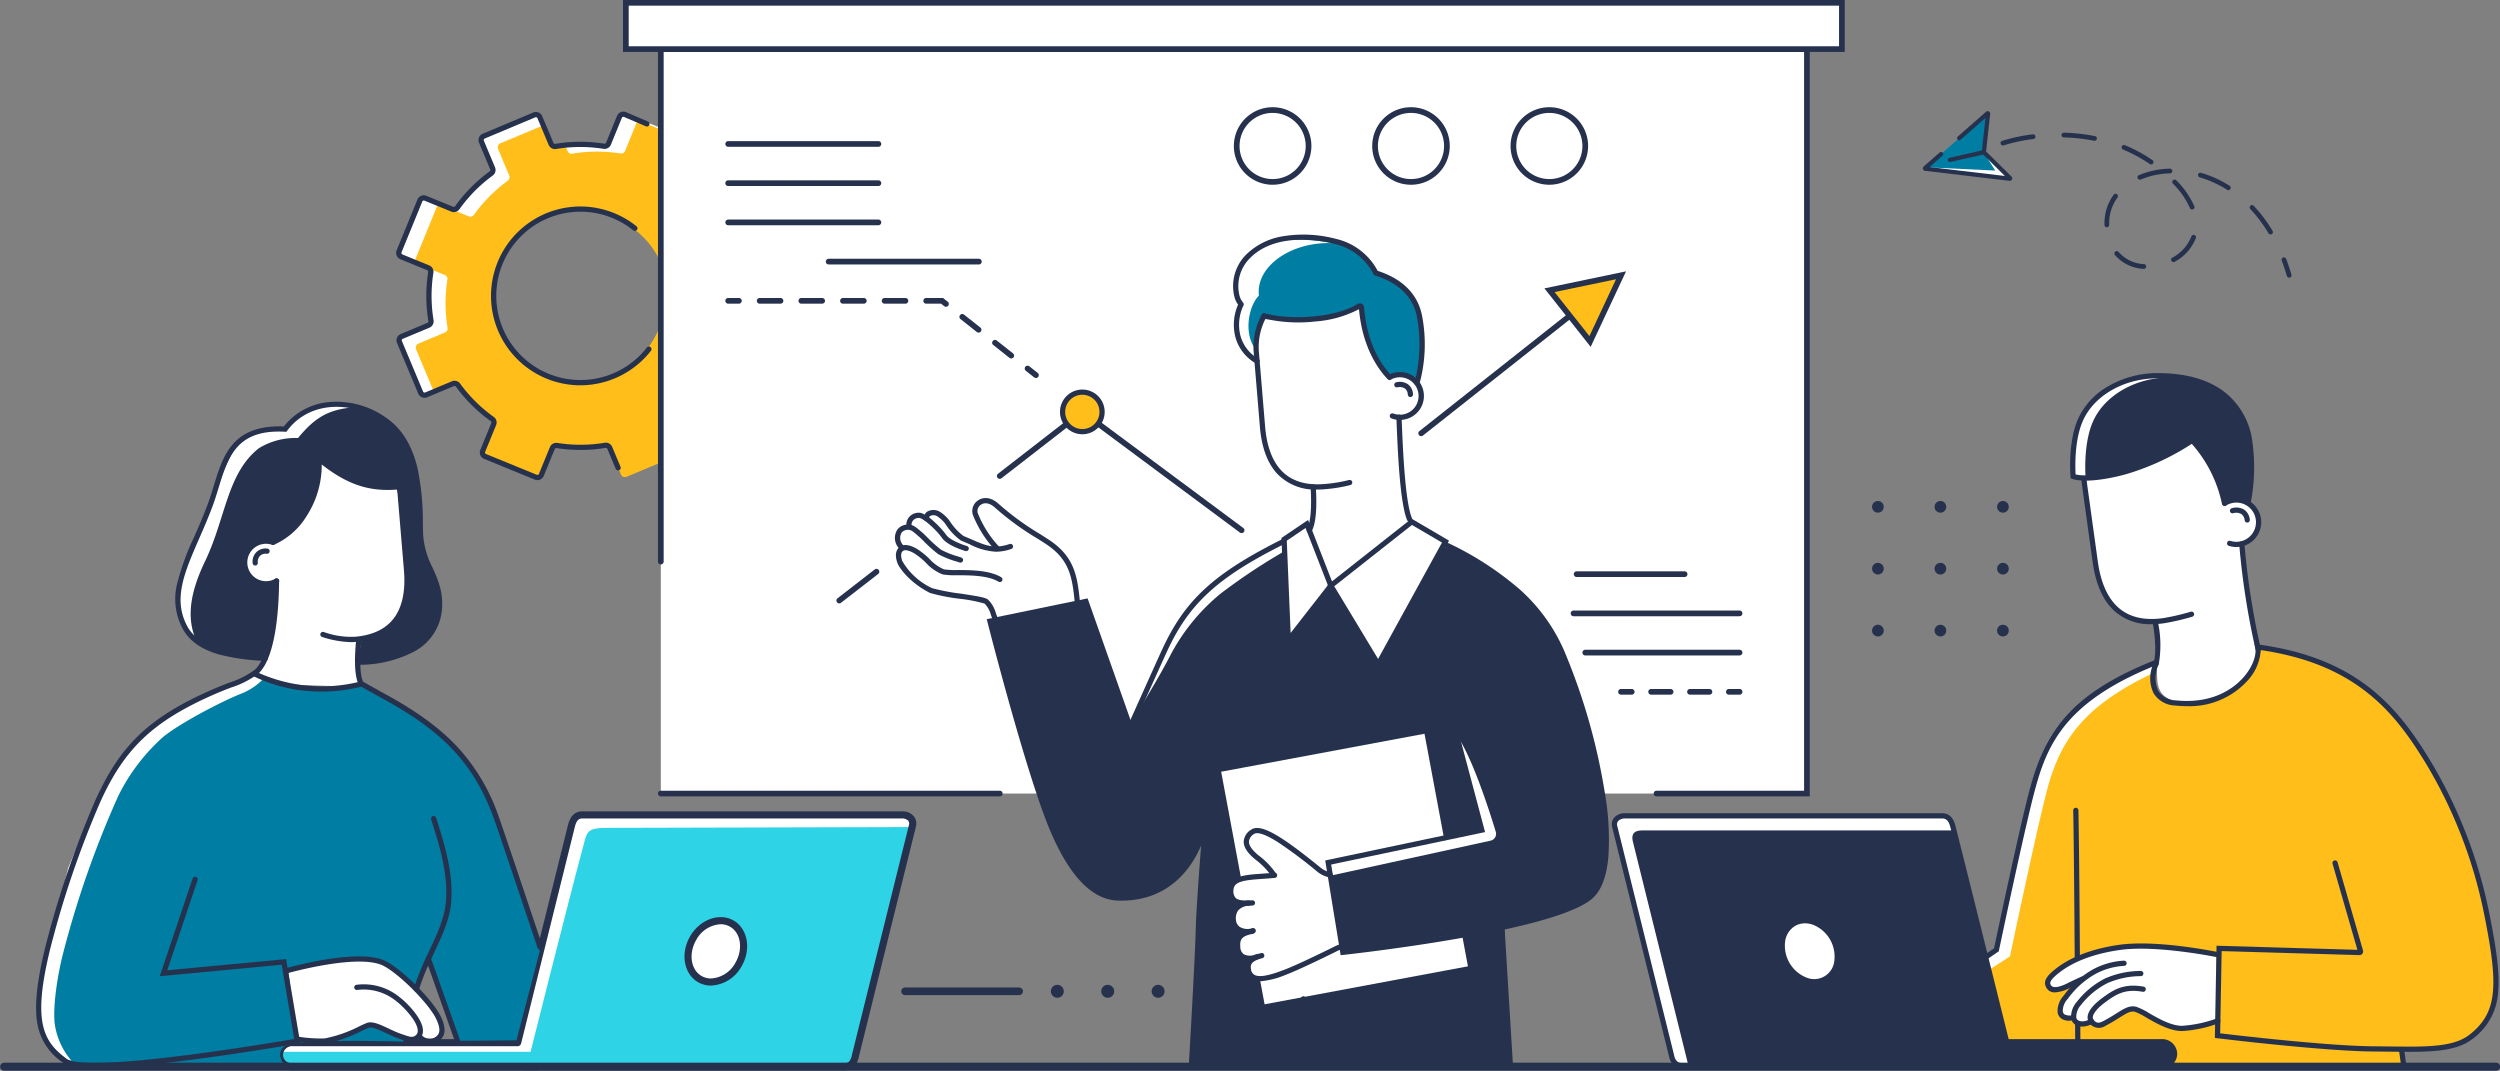 <svg xmlns="http://www.w3.org/2000/svg" xmlns:xlink="http://www.w3.org/1999/xlink" width="459.37" height="196.75" viewBox="0 0 459.37 196.75">
  <rect x="0" y="0" width="459.37" height="196.75" fill="#808080" stroke="none"/>
  <defs>
    <clipPath id="clip-path">
      <rect id="Rectangle_9269" data-name="Rectangle 9269" width="459.37" height="196.75" transform="translate(0 0)" fill="none"/>
    </clipPath>
  </defs>
  <g id="service02" transform="translate(0 -0.002)">
    <g id="Group_30596" data-name="Group 30596" transform="translate(0 0.002)" clip-path="url(#clip-path)">
      <path id="Path_12164" data-name="Path 12164" d="M906.5,265.549l-3.895-9.294a.781.781,0,0,0-1.023-.419l-4.908,2.057a.778.778,0,0,1-.93-.266,27.657,27.657,0,0,0-6.29-6.231.777.777,0,0,1-.273-.928l2.018-4.929a.781.781,0,0,0-.427-1.019L881.45,240.7a.781.781,0,0,0-1.019.427l-2.018,4.929a.777.777,0,0,1-.846.47,27.656,27.656,0,0,0-8.854.032.778.778,0,0,1-.85-.463l-2.057-4.908a.781.781,0,0,0-1.023-.419l-9.294,3.895a.781.781,0,0,0-.419,1.023l2.057,4.908a.778.778,0,0,1-.266.93,27.658,27.658,0,0,0-6.231,6.29.777.777,0,0,1-.928.273l-4.929-2.018a.781.781,0,0,0-1.019.427l-3.817,9.326a.781.781,0,0,0,.427,1.019l4.929,2.018a.777.777,0,0,1,.47.846,27.654,27.654,0,0,0,.032,8.854.778.778,0,0,1-.463.85l-4.908,2.057a.781.781,0,0,0-.419,1.023l3.895,9.294a.781.781,0,0,0,1.023.419l4.908-2.057a.778.778,0,0,1,.93.266,27.657,27.657,0,0,0,6.29,6.231.777.777,0,0,1,.273.928l-2.018,4.929a.781.781,0,0,0,.427,1.019l9.326,3.817a.781.781,0,0,0,1.019-.427l2.018-4.929a.777.777,0,0,1,.846-.47,27.655,27.655,0,0,0,8.854-.032.777.777,0,0,1,.85.463l2.057,4.908a.781.781,0,0,0,1.023.419l9.294-3.9a.781.781,0,0,0,.419-1.023l-2.057-4.908a.778.778,0,0,1,.266-.93,27.657,27.657,0,0,0,6.231-6.29.777.777,0,0,1,.928-.273l4.93,2.018a.781.781,0,0,0,1.019-.427l3.817-9.326a.781.781,0,0,0-.427-1.019l-4.929-2.018a.777.777,0,0,1-.47-.846,27.653,27.653,0,0,0-.032-8.854.778.778,0,0,1,.463-.85l4.908-2.057a.781.781,0,0,0,.419-1.023M885.5,283.819a15.086,15.086,0,0,1-6.106,4.809c-7.643,3.2-17.594-.364-20.8-8.006s.857-18.1,8.5-21.305,17.664.9,20.867,8.542c2.184,5.211.959,11.482-2.464,15.961" transform="translate(-766.607 -219.65)" fill="#ffbe19"/>
      <path id="Path_12165" data-name="Path 12165" d="M1190.76,246.639a.778.778,0,0,0,.85.463,27.655,27.655,0,0,1,8.854-.032.777.777,0,0,0,.846-.47l2.018-4.929a.781.781,0,0,1,1.019-.427l7.1,2.906a.769.769,0,0,0-.438-.485l-9.326-3.817a.781.781,0,0,0-1.019.427l-2.018,4.929a.777.777,0,0,1-.845.47,27.693,27.693,0,0,0-7.5-.137Z" transform="translate(-1086.454 -218.868)" fill="#fff"/>
      <path id="Path_12166" data-name="Path 12166" d="M844.771,266.691,847,267.6a.768.768,0,0,1,.011-.534l3.817-9.326a.781.781,0,0,1,1.019-.427l4.93,2.018a.777.777,0,0,0,.928-.273,27.658,27.658,0,0,1,6.231-6.29.778.778,0,0,0,.266-.93l-2.057-4.908a.781.781,0,0,1,.419-1.022l8.245-3.456-.594-1.418a.781.781,0,0,0-1.023-.419l-9.294,3.9a.781.781,0,0,0-.419,1.023l2.057,4.908a.778.778,0,0,1-.266.93,27.658,27.658,0,0,0-6.231,6.29.777.777,0,0,1-.928.273l-4.929-2.018a.781.781,0,0,0-1.019.427l-3.817,9.326a.781.781,0,0,0,.427,1.019" transform="translate(-770.628 -219.57)" fill="#fff"/>
      <path id="Path_12167" data-name="Path 12167" d="M847.781,583.328a.781.781,0,0,1,.419-1.023l4.908-2.057a.778.778,0,0,0,.463-.85,27.664,27.664,0,0,1-.032-8.854.777.777,0,0,0-.47-.846l-2.232-.914a.779.779,0,0,1,.037.362A27.66,27.66,0,0,0,850.9,578a.778.778,0,0,1-.463.85l-4.908,2.057a.781.781,0,0,0-.419,1.023l3.895,9.294a.781.781,0,0,0,1.023.419l1.048-.439Z" transform="translate(-771.33 -519.164)" fill="#fff"/>
      <path id="Path_12168" data-name="Path 12168" d="M860.331,302.86a1.256,1.256,0,0,1-.476-.094l-9.326-3.817a1.263,1.263,0,0,1-.689-1.645l2.018-4.93a.3.3,0,0,0-.108-.356,28.1,28.1,0,0,1-6.4-6.339.3.3,0,0,0-.357-.106l-4.908,2.057a1.262,1.262,0,0,1-1.651-.676l-3.9-9.293a1.261,1.261,0,0,1,.676-1.651l4.908-2.057a.3.3,0,0,0,.175-.329,28.1,28.1,0,0,1-.032-9.007.3.3,0,0,0-.178-.327l-4.929-2.018a1.261,1.261,0,0,1-.689-1.645l3.817-9.326a1.261,1.261,0,0,1,1.645-.689l4.93,2.018a.3.3,0,0,0,.356-.108,28.1,28.1,0,0,1,6.339-6.4.3.3,0,0,0,.106-.357l-2.057-4.908a1.263,1.263,0,0,1,.676-1.651l9.294-3.9a1.263,1.263,0,0,1,1.651.676l2.057,4.908a.3.3,0,0,0,.329.175,28.1,28.1,0,0,1,9.007-.032.3.3,0,0,0,.327-.178l2.018-4.93a1.263,1.263,0,0,1,1.645-.689l4.053,1.733a.48.48,0,0,1-.377.882l-4.046-1.73a.3.3,0,0,0-.386.168l-2.018,4.929a1.255,1.255,0,0,1-1.365.762,27.144,27.144,0,0,0-8.7.031,1.255,1.255,0,0,1-1.371-.75l-2.057-4.908a.3.3,0,0,0-.395-.161l-9.294,3.9a.3.3,0,0,0-.161.394l2.057,4.908a1.255,1.255,0,0,1-.426,1.5A27.142,27.142,0,0,0,846,253.081a1.255,1.255,0,0,1-1.5.438l-4.929-2.018a.3.3,0,0,0-.393.165l-3.817,9.326a.3.3,0,0,0,.165.393l4.929,2.018a1.255,1.255,0,0,1,.762,1.365,27.144,27.144,0,0,0,.031,8.7,1.255,1.255,0,0,1-.75,1.371l-4.908,2.057a.3.3,0,0,0-.162.395l3.895,9.294a.3.3,0,0,0,.395.161l4.908-2.057a1.255,1.255,0,0,1,1.5.426,27.144,27.144,0,0,0,6.181,6.122,1.255,1.255,0,0,1,.438,1.5l-2.018,4.929a.3.3,0,0,0,.165.393l9.326,3.817a.3.3,0,0,0,.393-.165l2.018-4.929a1.254,1.254,0,0,1,1.365-.762,27.143,27.143,0,0,0,8.7-.031,1.255,1.255,0,0,1,1.371.75l1.543,3.681a.48.48,0,0,1-.885.371l-1.543-3.681a.3.3,0,0,0-.329-.175,28.1,28.1,0,0,1-9.007.032.3.3,0,0,0-.327.178l-2.018,4.93a1.263,1.263,0,0,1-1.169.783" transform="translate(-761.582 -214.634)" fill="#26324d"/>
      <path id="Path_12169" data-name="Path 12169" d="M1050.529,467.8a16.428,16.428,0,1,1,10.291-29.234.48.48,0,1,1-.6.748,15.462,15.462,0,1,0,2.513,21.554.48.48,0,1,1,.758.589,16.486,16.486,0,0,1-12.962,6.343" transform="translate(-943.88 -397.002)" fill="#26324d"/>
      <rect id="Rectangle_9266" data-name="Rectangle 9266" width="210.594" height="136.795" transform="translate(121.424 9.019)" fill="#fff"/>
      <path id="Path_12170" data-name="Path 12170" d="M1597.443,235.226h-28.154a.523.523,0,0,1,0-1.047H1596.4V98.431H1386.849v93.645a.523.523,0,1,1-1.047,0V97.384h211.641Z" transform="translate(-1264.902 -88.888)" fill="#26324d"/>
      <path id="Path_12171" data-name="Path 12171" d="M1448.607,1666.429h-62.281a.523.523,0,0,1,0-1.047h62.281a.523.523,0,0,1,0,1.047" transform="translate(-1264.903 -1520.091)" fill="#26324d"/>
      <rect id="Rectangle_9267" data-name="Rectangle 9267" width="223.447" height="8.496" transform="translate(114.997 0.523)" fill="#fff"/>
      <path id="Path_12172" data-name="Path 12172" d="M1536.634,9.545H1312.14V0h224.494ZM1313.187,8.5h222.4V1.049h-222.4Z" transform="translate(-1197.666 -0.002)" fill="#26324d"/>
      <path id="Path_12173" data-name="Path 12173" d="M2987.8,620.986a.523.523,0,0,1-.325-.934l34.656-27.4a.523.523,0,0,1,.649.821l-34.656,27.4a.521.521,0,0,1-.324.113" transform="translate(-2726.66 -540.843)" fill="#26324d"/>
      <path id="Path_12174" data-name="Path 12174" d="M2144.644,882.94a.521.521,0,0,1-.312-.1l-28.944-21.507-14.859,11.531a.523.523,0,0,1-.642-.827l15.487-12.019.319.237L2144.957,882a.523.523,0,0,1-.312.944" transform="translate(-1916.505 -784.986)" fill="#26324d"/>
      <path id="Path_12175" data-name="Path 12175" d="M1762.17,1204.421a.523.523,0,0,1-.321-.937l6.834-5.3a.523.523,0,1,1,.642.827l-6.834,5.3a.52.52,0,0,1-.32.11" transform="translate(-1607.957 -1093.549)" fill="#26324d"/>
      <path id="Path_12176" data-name="Path 12176" d="M2245.274,829.594a3.628,3.628,0,1,0-3.628,3.628,3.628,3.628,0,0,0,3.628-3.628" transform="translate(-2042.77 -753.907)" fill="#ffbe19"/>
      <path id="Path_12177" data-name="Path 12177" d="M2236.625,828.681a4.107,4.107,0,1,1,4.107-4.107,4.112,4.112,0,0,1-4.107,4.107m0-7.255a3.148,3.148,0,1,0,3.148,3.148,3.151,3.151,0,0,0-3.148-3.148" transform="translate(-2037.749 -748.887)" fill="#26324d"/>
      <path id="Path_12178" data-name="Path 12178" d="M2160.324,772.49a.521.521,0,0,1-.324-.113l-1.539-1.219a.523.523,0,1,1,.65-.821l1.539,1.219a.523.523,0,0,1-.325.934" transform="translate(-1969.971 -703.029)" fill="#26324d"/>
      <path id="Path_12179" data-name="Path 12179" d="M1640.77,638.736a.521.521,0,0,1-.325-.113l-3-2.375a.524.524,0,0,1,.65-.821l3,2.375a.523.523,0,0,1-.325.934m-6-4.749a.52.52,0,0,1-.324-.113l-3-2.375a.523.523,0,1,1,.65-.821l3,2.375a.523.523,0,0,1-.325.934m-6-4.749a.521.521,0,0,1-.324-.113l-.574-.455h-2.729a.523.523,0,0,1,0-1.047h3.093l.86.681a.523.523,0,0,1-.325.934m-7.453-.568H1617.5a.523.523,0,0,1,0-1.047h3.825a.523.523,0,0,1,0,1.047m-7.65,0h-3.825a.523.523,0,0,1,0-1.047h3.825a.523.523,0,0,1,0,1.047m-7.651,0h-3.825a.523.523,0,0,1,0-1.047h3.825a.523.523,0,0,1,0,1.047m-7.651,0h-3.825a.523.523,0,0,1,0-1.047h3.825a.523.523,0,0,1,0,1.047" transform="translate(-1454.955 -572.868)" fill="#26324d"/>
      <path id="Path_12180" data-name="Path 12180" d="M1530.158,628.67H1528.2a.523.523,0,1,1,0-1.047h1.963a.523.523,0,0,1,0,1.047" transform="translate(-1394.395 -572.868)" fill="#26324d"/>
      <path id="Path_12181" data-name="Path 12181" d="M3637.829,1452.157h-1.963a.523.523,0,0,1,0-1.047h1.963a.523.523,0,0,1,0,1.047" transform="translate(-3318.188 -1324.513)" fill="#26324d"/>
      <path id="Path_12182" data-name="Path 12182" d="M3482.859,1452.157h-3.571a.523.523,0,0,1,0-1.047h3.571a.523.523,0,1,1,0,1.047m-7.141,0h-3.571a.523.523,0,0,1,0-1.047h3.571a.523.523,0,0,1,0,1.047" transform="translate(-3168.752 -1324.513)" fill="#26324d"/>
      <path id="Path_12183" data-name="Path 12183" d="M3410.68,1452.157h-1.963a.523.523,0,0,1,0-1.047h1.963a.523.523,0,1,1,0,1.047" transform="translate(-3110.856 -1324.513)" fill="#26324d"/>
      <path id="Path_12184" data-name="Path 12184" d="M2605.865,240.064a7.124,7.124,0,1,1,7.124-7.124,7.132,7.132,0,0,1-7.124,7.124m0-13.2a6.077,6.077,0,1,0,6.077,6.077,6.084,6.084,0,0,0-6.077-6.077" transform="translate(-2372.022 -206.116)" fill="#26324d"/>
      <path id="Path_12185" data-name="Path 12185" d="M2897.272,240.064a7.124,7.124,0,1,1,7.124-7.124,7.132,7.132,0,0,1-7.124,7.124m0-13.2a6.077,6.077,0,1,0,6.077,6.077,6.083,6.083,0,0,0-6.077-6.077" transform="translate(-2638.006 -206.116)" fill="#26324d"/>
      <path id="Path_12186" data-name="Path 12186" d="M3188.677,240.064a7.124,7.124,0,1,1,7.124-7.124,7.132,7.132,0,0,1-7.124,7.124m0-13.2a6.077,6.077,0,1,0,6.077,6.077,6.084,6.084,0,0,0-6.077-6.077" transform="translate(-2903.989 -206.116)" fill="#26324d"/>
      <path id="Path_12187" data-name="Path 12187" d="M3270.979,591.983l-7.451-9.419,13.144-2.742Z" transform="translate(-2978.811 -529.238)" fill="#ffbe19"/>
      <path id="Path_12188" data-name="Path 12188" d="M3261.3,585.375l-8.5-10.747,15-3.129Zm-6.631-10.068,6.4,8.09,4.89-10.446Z" transform="translate(-2969.018 -521.641)" fill="#26324d"/>
      <path id="Path_12189" data-name="Path 12189" d="M1555.8,298.254h-27.6a.523.523,0,1,1,0-1.047h27.6a.523.523,0,0,1,0,1.047" transform="translate(-1394.395 -271.278)" fill="#26324d"/>
      <path id="Path_12190" data-name="Path 12190" d="M1555.8,380.858h-27.6a.523.523,0,1,1,0-1.047h27.6a.523.523,0,0,1,0,1.047" transform="translate(-1394.395 -346.676)" fill="#26324d"/>
      <path id="Path_12191" data-name="Path 12191" d="M1555.8,463.462h-27.6a.523.523,0,1,1,0-1.047h27.6a.523.523,0,0,1,0,1.047" transform="translate(-1394.395 -422.073)" fill="#26324d"/>
      <path id="Path_12192" data-name="Path 12192" d="M1767.433,546.066h-27.6a.523.523,0,0,1,0-1.047h27.6a.523.523,0,0,1,0,1.047" transform="translate(-1587.568 -497.471)" fill="#26324d"/>
      <path id="Path_12193" data-name="Path 12193" d="M3339.195,1286.949h-30.506a.523.523,0,0,1,0-1.047h30.506a.523.523,0,1,1,0,1.047" transform="translate(-3019.554 -1173.717)" fill="#26324d"/>
      <path id="Path_12194" data-name="Path 12194" d="M3361.736,1369.553h-28.352a.523.523,0,0,1,0-1.047h28.352a.523.523,0,0,1,0,1.047" transform="translate(-3042.095 -1249.115)" fill="#26324d"/>
      <path id="Path_12195" data-name="Path 12195" d="M3335.068,1204.344h-19.836a.523.523,0,1,1,0-1.047h19.836a.523.523,0,1,1,0,1.047" transform="translate(-3025.526 -1098.319)" fill="#26324d"/>
      <path id="Path_12196" data-name="Path 12196" d="M4393.274,915.687a9.116,9.116,0,0,1-3.83,1.157,5.084,5.084,0,0,0,.158,2.3c.24,1.56,1.046,11.625,1.046,11.625s.683,6.838,1.759,8.7,3.067,4.5,4.084,5.143a11.984,11.984,0,0,0,5.794,1.362s.875,4.653.252,7.255c.816,2.14-1.331,6.793,5.129,7.373,12.145,1.09,13.881-9.519,13.881-9.519s-2.813-14.4-3.019-15.207a29.159,29.159,0,0,1-.523-4.48c.111-.069,2.148-.713,2.67-1.7a4.758,4.758,0,0,0,.483-3.358,4.33,4.33,0,0,0-3.7-2.876,3.909,3.909,0,0,0-2.291.494s-1.419-5.99-2.877-7.656a24.6,24.6,0,0,1-2.945-5.3s-9.353,4.062-12.573,4.483c-1.112.145-.78-2.4-2.037-2.406a14.084,14.084,0,0,0-1.458,2.611" transform="translate(-4006.422 -831.523)" fill="#fff"/>
      <path id="Path_12197" data-name="Path 12197" d="M4397.875,814.357a32.927,32.927,0,0,0,.142-11.592c-1.272-6.182-5.889-11.457-16.821-11.447-6.342.006-12.183,3.326-14.27,8.325-1.773,4.246-1.258,10.183-1.258,10.183,2.357.785,7.294-.19,9.833-.944a46.91,46.91,0,0,0,12.154-5.673c2.319,2.153,6.108,8.964,5.983,11.407.953.166,2.871-.88,4.237-.259" transform="translate(-3984.735 -722.282)" fill="#26324d"/>
      <path id="Path_12198" data-name="Path 12198" d="M4368.953,798c2.087-5,7.927-8.319,14.27-8.325a27.787,27.787,0,0,1,4.43.341,25.03,25.03,0,0,0-6.755-.838c-6.342.006-12.183,3.326-14.27,8.325-1.772,4.246-1.257,10.183-1.257,10.183a7.548,7.548,0,0,0,2.309.288c-.07-1.061-.31-6.185,1.272-9.974" transform="translate(-3984.464 -720.332)" fill="#fff"/>
      <path id="Path_12199" data-name="Path 12199" d="M4392.771,810.076a.487.487,0,0,1-.1-.01.48.48,0,0,1-.372-.568,33.79,33.79,0,0,0,.191-11.656c-1.039-5.048-4.715-11.064-16.32-11.064h-.031c-6.268.006-11.825,3.233-13.828,8.03-1.474,3.531-1.318,8.343-1.244,9.629,2.3.559,6.82-.316,9.24-1.035a45.082,45.082,0,0,0,11.909-5.6.48.48,0,0,1,.557.782,46.129,46.129,0,0,1-12.192,5.742c-2.365.7-7.524,1.8-10.121.939l-.3-.1-.027-.314c-.021-.247-.5-6.1,1.292-10.409a13.237,13.237,0,0,1,5.742-6.266,17.935,17.935,0,0,1,8.971-2.355h.031c5.181,0,9.317,1.178,12.3,3.5a13.7,13.7,0,0,1,4.963,8.327,34.119,34.119,0,0,1-.192,12.045.48.48,0,0,1-.469.382" transform="translate(-3979.68 -717.263)" fill="#26324d"/>
      <path id="Path_12200" data-name="Path 12200" d="M4184.185,1439.591s20.979-.107,30.245-.03c1.16.01-.731-2.688.259-2.675,6.568.086,9.658.073,12.688-2.335,5.549-4.41,5.681-12.952,2.567-24.516a96.035,96.035,0,0,0-10.426-25.5c-5.661-9.422-12.792-19.118-31.592-21.644.666,3.448-4.261,11.379-15.094,10.27-5.156-.528-4.441-5.28-3.621-7.134.06-.136-.119-.267-.257-.211-16.119,6.5-19.994,13.816-22.6,23.785-1.951,7.45-6.46,28.905-6.46,28.905l-5.822,3.93,3.182,12.744,32.787,4.819Z" transform="translate(-3773.403 -1243.987)" fill="#ffbe19"/>
      <path id="Path_12201" data-name="Path 12201" d="M4137.354,1450.088s4.841-23.029,6.792-30.479c2.351-8.976,6.529-15.291,18.946-21.306.348-.154.705-.125.745-.276a12.062,12.062,0,0,1,.415-1.836c.061-.136-.866.131-1,.187-16.119,6.5-19.612,13.213-22.223,23.182-1.951,7.45-6.2,28.769-6.2,28.769l-6.646,4.99.5,2.34Z" transform="translate(-3768.031 -1274.349)" fill="#fff"/>
      <path id="Path_12202" data-name="Path 12202" d="M4396.743,1029.414a9.67,9.67,0,0,1-7.14-2.724c-1.911-1.915-3.148-4.823-3.677-8.642l-1.957-14.141c-.057-.415-.1-.836-.112-1.253a.48.48,0,0,1,.959-.039c.016.386.051.776.1,1.161l1.957,14.141c.5,3.608,1.645,6.332,3.405,8.1,2.023,2.028,4.9,2.8,8.564,2.29a40.936,40.936,0,0,0,5.125-1.189.48.48,0,0,1,.26.924,41.874,41.874,0,0,1-5.253,1.216,16.253,16.253,0,0,1-2.235.162" transform="translate(-4001.401 -914.724)" fill="#26324d"/>
      <path id="Path_12203" data-name="Path 12203" d="M4683.069,1056.72a4.5,4.5,0,0,1-1.365-.212.48.48,0,1,1,.289-.915,3.6,3.6,0,1,0-.786-6.51.48.48,0,0,1-.5-.82,4.56,4.56,0,1,1,2.994,8.412,4.621,4.621,0,0,1-.633.044" transform="translate(-4272.144 -956.206)" fill="#26324d"/>
      <path id="Path_12204" data-name="Path 12204" d="M4699.855,1071.822a.48.48,0,0,1-.476-.42,1.6,1.6,0,0,0-.6-1.141,1.884,1.884,0,0,0-1.519-.153.48.48,0,1,1-.222-.934,2.8,2.8,0,0,1,2.287.3,2.5,2.5,0,0,1,1,1.81.48.48,0,0,1-.416.536.47.47,0,0,1-.061,0" transform="translate(-4286.926 -975.798)" fill="#26324d"/>
      <path id="Path_12205" data-name="Path 12205" d="M4534.375,1312.454a.485.485,0,0,1-.124-.016.48.48,0,0,1-.341-.587c.5-1.872.213-5.048-.221-7.4a.48.48,0,0,1,.944-.174,20.071,20.071,0,0,1,.2,7.818.48.48,0,0,1-.463.357" transform="translate(-4138.155 -1190.133)" fill="#26324d"/>
      <path id="Path_12206" data-name="Path 12206" d="M4719.619,1160.462a.48.48,0,0,1-.469-.382,139.614,139.614,0,0,1-3-19.336.48.48,0,0,1,.959-.04,138.784,138.784,0,0,0,2.985,19.179.48.48,0,0,1-.47.578" transform="translate(-4304.699 -1040.768)" fill="#26324d"/>
      <path id="Path_12207" data-name="Path 12207" d="M4618.146,934.627a.48.48,0,0,1-.471-.387,24.123,24.123,0,0,0-5.812-11.317.48.48,0,1,1,.7-.661,25.077,25.077,0,0,1,6.058,11.793.481.481,0,0,1-.378.563.485.485,0,0,1-.093.009" transform="translate(-4209.395 -841.666)" fill="#26324d"/>
      <path id="Path_12208" data-name="Path 12208" d="M4367.417,1744.641a.48.48,0,0,1-.48-.478c-.052-11.1-.193-34.188-.359-42.149a.48.48,0,1,1,.959-.02c.166,7.967.308,31.064.359,42.165a.48.48,0,0,1-.478.482Z" transform="translate(-3985.629 -1553.08)" fill="#26324d"/>
      <path id="Path_12209" data-name="Path 12209" d="M4346.02,1995.719s-5.962-.811-11.058-1.247a27.981,27.981,0,0,0-10.583.906c-1.555.521-4.2,1-5.8,2.04s-3.489,2.707-3.292,3.458.368,1.182,1.139,1.2c.688.34,3.107-.778,3.581-.851-.551.982-3.871,4.806-1.1,6.208.428.216,1.488,1.307,2.423,1a10.046,10.046,0,0,1,1.863-.456c.083,2.091,7.17-2.443,8.122-2.236s6.088,3.561,7.951,3.81,3.976-.621,5.342-.994,1.61-.689,1.61-.689Z" transform="translate(-3938.804 -1820.354)" fill="#fff"/>
      <path id="Path_12210" data-name="Path 12210" d="M4309.012,1996.079a1.692,1.692,0,0,1-1.605-.863l0-.008c-.705-1.26.233-2.333,1.977-3.653,3.54-2.683,8.247-3.783,11.572-4.234,6.747-.915,17.315,1.218,17.762,1.309a.48.48,0,1,1-.192.94c-.107-.022-10.855-2.191-17.44-1.3-3.211.435-7.747,1.491-11.122,4.048-2.157,1.635-1.894,2.107-1.719,2.42l.006.01c.331.6,1.509.446,3.149-.4.6-.312,2.373-1.12,2.448-1.154a.48.48,0,0,1,.4.873c-.018.008-1.822.832-2.405,1.133a6.443,6.443,0,0,1-2.824.879" transform="translate(-3931.401 -1813.735)" fill="#26324d"/>
      <path id="Path_12211" data-name="Path 12211" d="M4414.242,2084.29l-.162,0c-2.233-.047-4.658-1.442-6.428-2.46a12.083,12.083,0,0,0-2.076-1.058c-.8-.226-1.475.167-2.918,1.076-.667.42-1.5.943-2.518,1.475a2.177,2.177,0,0,1-2.248.137,1.912,1.912,0,0,1-1.058-1.555c-.07-1.316,1.33-2.658,2.516-3.552,2.268-1.709,4.154-2.868,7.775-2.222a.48.48,0,1,1-.168.945c-3.247-.58-4.891.433-7.03,2.043-1.373,1.034-2.17,2.057-2.134,2.735.006.11.024.444.591.782.15.09.464.277,1.313-.164.987-.513,1.764-1,2.45-1.435,1.418-.894,2.442-1.539,3.69-1.188a12.12,12.12,0,0,1,2.294,1.149c1.681.967,3.982,2.291,5.97,2.333a22.759,22.759,0,0,0,6.5-1.371.48.48,0,0,1,.312.908,23.719,23.719,0,0,1-6.67,1.424" transform="translate(-4013.243 -1894.838)" fill="#26324d"/>
      <path id="Path_12212" data-name="Path 12212" d="M4363.953,2055.181a2.391,2.391,0,0,1-1.361-.389,1.7,1.7,0,0,1-.709-1.193,4.139,4.139,0,0,1,1.04-2.951,15.38,15.38,0,0,1,5.269-4.338,16.443,16.443,0,0,1,6.508-1.355h.007a.48.48,0,0,1,.007.959,15.486,15.486,0,0,0-6.12,1.268,14.43,14.43,0,0,0-4.923,4.068,3.237,3.237,0,0,0-.838,2.213.747.747,0,0,0,.307.542c.138.1.893.536,2.251-.212a.48.48,0,1,1,.462.841,3.942,3.942,0,0,1-1.9.548" transform="translate(-3981.323 -1866.548)" fill="#26324d"/>
      <path id="Path_12213" data-name="Path 12213" d="M4335.577,2034.394a2.429,2.429,0,0,1-1.4-.383,1.7,1.7,0,0,1-.708-1.193,4.14,4.14,0,0,1,1.04-2.951l.157-.2a16.647,16.647,0,0,1,4.938-4.5,13.329,13.329,0,0,1,6.086-1.815h.007a.48.48,0,0,1,.006.959,12.439,12.439,0,0,0-5.654,1.705,15.819,15.819,0,0,0-4.634,4.25l-.159.2a3.236,3.236,0,0,0-.838,2.213.75.75,0,0,0,.307.542,2.187,2.187,0,0,0,1.523.141.48.48,0,0,1,.185.942,4.513,4.513,0,0,1-.856.088" transform="translate(-3955.389 -1846.834)" fill="#26324d"/>
      <path id="Path_12214" data-name="Path 12214" d="M4220.02,1431.355c-1.191,0-2.459-.016-3.81-.033-.875-.011-1.78-.023-2.721-.03-9.187-.076-28.367-2.416-28.559-2.439l-.43-.053.307-16.943,25.883.753-4.559-15.808a.48.48,0,1,1,.922-.266l4.653,16.135a.676.676,0,0,1-.715.908l-25.242-.735-.273,15.108c2.895.346,19.654,2.311,28.021,2.38.942.008,1.849.019,2.725.03,7.321.093,12.157.155,15.139-2.215,5.214-4.144,5.216-9.209,2.573-22.329a86.951,86.951,0,0,0-10.353-26.945c-5.631-9.374-12.64-18.73-30.643-21.332a9.141,9.141,0,0,1-2.629,5.822,14.393,14.393,0,0,1-10.955,4.476,20.472,20.472,0,0,1-2.1-.11,4.86,4.86,0,0,1-3.994-2.236,6.3,6.3,0,0,1-.271-4.89c-16.191,6.688-19.417,14.474-21.7,23.21-1.925,7.354-6.41,28.668-6.455,28.882l-.04.188-5.459,3.753a.48.48,0,1,1-.544-.791l5.143-3.536c.45-2.135,4.591-21.734,6.426-28.74,1.167-4.457,2.742-9.162,6.335-13.383s8.843-7.616,16.554-10.725a.692.692,0,0,1,.748.163.624.624,0,0,1,.127.687,5.7,5.7,0,0,0-.03,4.7,3.961,3.961,0,0,0,3.261,1.763c6.787.7,10.585-2.245,12.246-4.059,1.949-2.13,2.575-4.369,2.329-5.642l-.126-.655.661.089c18.87,2.535,26.125,12.2,31.939,21.873a87.963,87.963,0,0,1,10.47,27.249c1.279,6.35,2.006,11.021,1.682,14.68a11.485,11.485,0,0,1-4.6,8.59c-2.666,2.118-6.492,2.456-11.937,2.456m-9.2-18.33h0Z" transform="translate(-3777.525 -1238.082)" fill="#26324d"/>
      <path id="Path_12215" data-name="Path 12215" d="M5053.4,2208.26a.48.48,0,0,1-.475-.416l-.374-2.767a.48.48,0,0,1,.951-.129l.374,2.767a.48.48,0,0,1-.411.54.489.489,0,0,1-.065,0" transform="translate(-4611.752 -2012.206)" fill="#26324d"/>
      <path id="Path_12216" data-name="Path 12216" d="M3470.933,1764.2h-58.2c-1.089,0-1.724-.67-1.972-1.965l-10.41-41.968c-.236-1.107.415-1.92,1.971-1.965h58.2c1.089,0,1.652.74,1.971,1.965l9.876,39.548h28.35a2.289,2.289,0,0,1,2.508,2.2,2.189,2.189,0,0,1-2.188,2.188h-30.107Z" transform="translate(-3103.656 -1568.397)" fill="#26324d"/>
      <path id="Path_12217" data-name="Path 12217" d="M3406.971,1722.951c-.236-1.107.047-1.92,1.6-1.965h57.715l-.179-.717c-.32-1.225-.883-1.965-1.972-1.965h-58.2c-1.557.044-2.207.858-1.972,1.965l10.41,41.968c.248,1.294.883,1.965,1.972,1.965h.854Z" transform="translate(-3106.956 -1568.397)" fill="#fff"/>
      <path id="Path_12218" data-name="Path 12218" d="M3496.016,1759.662h-88.307c-.907,0-2.065-.407-2.44-2.341l-10.409-41.963v-.008a1.977,1.977,0,0,1,.328-1.687,2.6,2.6,0,0,1,2.1-.857H3455.5c1.843,0,2.29,1.75,2.436,2.326,2.34,9.172,8.936,35.755,9.787,39.186H3495.7a2.761,2.761,0,0,1,2.987,2.677,2.671,2.671,0,0,1-2.668,2.668m-100.22-44.52,10.411,41.973,0,.013c.267,1.4.942,1.575,1.5,1.575h88.307a1.71,1.71,0,0,0,1.708-1.709,1.818,1.818,0,0,0-2.03-1.717h-28.723l-.09-.365c-.074-.3-7.385-29.785-9.876-39.544-.36-1.413-.964-1.6-1.506-1.6h-58.193a1.763,1.763,0,0,0-1.365.491,1.037,1.037,0,0,0-.146.887" transform="translate(-3098.632 -1563.377)" fill="#26324d"/>
      <path id="Path_12219" data-name="Path 12219" d="M3754.464,1947.269c-1.612-2.791-1.065-6.124,1.22-7.443s5.444-.126,7.056,2.665,1.065,6.124-1.22,7.443-5.445.126-7.056-2.665" transform="translate(-3426.072 -1770.101)" fill="#fff"/>
      <path id="Path_12220" data-name="Path 12220" d="M3754.447,1945.909a5.4,5.4,0,0,1-1.907-.362,7.262,7.262,0,0,1-4.431-7.674,4.673,4.673,0,0,1,6.5-3.75,7.263,7.263,0,0,1,4.431,7.674,4.832,4.832,0,0,1-2.305,3.507,4.533,4.533,0,0,1-2.284.6m-1.746-11.186a3.583,3.583,0,0,0-1.806.474,3.889,3.889,0,0,0-1.838,2.832,6.3,6.3,0,0,0,3.823,6.621,3.716,3.716,0,0,0,5.209-3.008,6.3,6.3,0,0,0-3.823-6.621,4.432,4.432,0,0,0-1.565-.3" transform="translate(-3421.043 -1765.057)" fill="#26324d"/>
      <path id="Path_12221" data-name="Path 12221" d="M2656.62,669.327s1.332-5.31.438-7.8c-3.2-1.014-2.961-.457-5.108-2.246a12.174,12.174,0,0,1-3.671-7.514c-.185-2.266-1.2-12.642-1.2-12.642s-.991-7.633,1.712-9.74c2.107-1.511,16.826-2.832,16.826-2.832s3.965,3.787,4.353,5.128,3.578,9,3.578,9,2.863,1.244,3.369,2.724.432,2.586-.686,3.627a19.132,19.132,0,0,1-3.161,2.147s.507,9.362.746,11.419,1.043,7.3,1.819,8.766-14.96,11.777-15.187,11.6-4.719-5.605-4.649-5.963.824-5.682.824-5.682" transform="translate(-2415.978 -571.896)" fill="#fff"/>
      <path id="Path_12222" data-name="Path 12222" d="M2804.347,1112.007l14.945-11.679,5.917,3.687-12.335,22.953Z" transform="translate(-2559.69 -1004.333)" fill="#fff"/>
      <path id="Path_12223" data-name="Path 12223" d="M2708.823,1104.449l-4.252,2.8.973,17.552,7.414-9.044Z" transform="translate(-2468.619 -1008.095)" fill="#fff"/>
      <path id="Path_12224" data-name="Path 12224" d="M1907,1077.181s-.507-2.3-1.521-3.071-4.89-.8-8.319-1.729-4.293-1.67-5.635-2.862-2.564-3.773-2.326-4.234.686-1.61.686-1.61-1.4-1.044-.656-1.968,1.163-1.491,2.117-1.461c.149-1.58.358-1.789,1.521-2.028s1.612.233,1.612.233.385-1.217,1.429-.889a7.715,7.715,0,0,1,2.833,2.266c.984,1.014.895,1.64,2.445,2.534a31.821,31.821,0,0,0,4.562,1.878l1.461-.119s-2.415-2.117-2.982-4.025-1.581-2.653-.7-3.538,1.114-1.292,2.783-.815,4.215,3.516,5.715,4.277a47.2,47.2,0,0,1,6.377,4.33,8.336,8.336,0,0,1,2.667,4c.387,1.342,1.075,6.44,1.075,6.44Z" transform="translate(-1724.208 -963.454)" fill="#fff"/>
      <path id="Path_12225" data-name="Path 12225" d="M2102.969,1151.983l-17.633,3.631,5.215,19.351s6.917,21.527,8.766,24.568,5.725,6.858,10.257,6.917a12.377,12.377,0,0,0,8.408-2.683,23.828,23.828,0,0,0,4.95-5.665c1.073-1.789,1.848-3.339,1.848-3.339l-2.087,34.586-.119,8.05,58.14.06-.894-25.522s12.125-2.5,14.51-4.572a12.183,12.183,0,0,0,4.512-9.978c0-5.088-2.6-17.054-3.24-20.871s-6-17.412-8.03-20.513a37.827,37.827,0,0,0-19-14.073c-1.908,3.578-11.688,21.944-11.688,21.944l-8.706-14.51-7.951,9.541-1.113-17.849s-11.091,5.724-14.471,9.422a49.806,49.806,0,0,0-7.871,11.847c-1.232,2.9-5.645,12.085-5.645,12.085Z" transform="translate(-1903.407 -1041.507)" fill="#26324d"/>
      <path id="Path_12226" data-name="Path 12226" d="M2389.821,1161.83a36.615,36.615,0,0,1,9.124-11.012,110.543,110.543,0,0,1,11.4-7.586l-.115-1.836s-11.091,5.725-14.47,9.422a49.8,49.8,0,0,0-7.872,11.847c-.679,1.6-4.146,9.061-5.486,11.886,0,0,4.711-7.394,7.414-12.721" transform="translate(-2174.561 -1041.819)" fill="#fff"/>
      <path id="Path_12227" data-name="Path 12227" d="M2631.49,525.5s-3.538-3.538-4.055-5.605c-.431-1.724-1.111-5.658-1.325-6.918a.309.309,0,0,0-.426-.238,24.042,24.042,0,0,1-7.234,1.988c-3.18.119-10.416.079-10.416.079l-1.51,5.645-.159,1.55a5.292,5.292,0,0,1-2.7-3.1c-.636-2.186-.716-5.844.159-6.838-.795-2.544-1.272-4.85.6-7.672s4.015-4.691,10.018-4.612,9.144.835,10.694,2.465,3.737,4.214,3.737,4.214,5.088,1.272,6.679,4.532a14.919,14.919,0,0,1,1.749,7.792c-.119,2.147-.954,7.156-1.431,7.513-2.41-2.211-4.373-.8-4.373-.8" transform="translate(-2376.019 -456.174)" fill="#007da2"/>
      <rect id="Rectangle_9268" data-name="Rectangle 9268" width="38.971" height="44.433" transform="translate(223.826 141.419) rotate(-10.578)" fill="#fff"/>
      <path id="Path_12228" data-name="Path 12228" d="M2617.013,505.26c-7.752-.343-14.252,4.264-13.655,9.63-1.879,1.938-2.743,6.649-.875,9.491.477,1.55-.1,2.027-.1,2.027s-3.168-2.535-3.168-5.516a12.175,12.175,0,0,1,.624-4.422s-1.908-2.7-.656-5.188,3.578-5.725,7.931-6.44a32.74,32.74,0,0,1,9.9.417" transform="translate(-2372.037 -460.583)" fill="#fff"/>
      <path id="Path_12229" data-name="Path 12229" d="M2651.817,692.418a9.57,9.57,0,0,1-7.494-3.011c-1.735-1.939-2.771-4.794-3.078-8.487l-1.138-13.657a12.338,12.338,0,0,1,1.469-6.962.48.48,0,1,1,.842.46,11.378,11.378,0,0,0-1.354,6.422l1.138,13.657c.29,3.48,1.244,6.147,2.837,7.927,1.829,2.045,4.546,2.931,8.074,2.636l.105-.009a26.215,26.215,0,0,0,4.4-.728.48.48,0,1,1,.225.933,27.116,27.116,0,0,1-4.542.751l-.1.009q-.707.059-1.375.059" transform="translate(-2409.74 -602.467)" fill="#26324d"/>
      <path id="Path_12230" data-name="Path 12230" d="M2924,792.473a4.345,4.345,0,0,1-1.542-.282.48.48,0,1,1,.339-.9,3.436,3.436,0,1,0-.412-6.246.48.48,0,0,1-.454-.846,4.4,4.4,0,1,1,2.442,8.256c-.125.01-.25.016-.373.016" transform="translate(-2666.782 -715.311)" fill="#26324d"/>
      <path id="Path_12231" data-name="Path 12231" d="M2939.358,807.1a.48.48,0,0,1-.478-.445,1.517,1.517,0,0,0-.505-1.111,1.79,1.79,0,0,0-1.433-.222.48.48,0,0,1-.171-.944,2.7,2.7,0,0,1,2.192.409,2.41,2.41,0,0,1,.875,1.8.48.48,0,0,1-.445.513h-.035" transform="translate(-2680.201 -734.142)" fill="#26324d"/>
      <path id="Path_12232" data-name="Path 12232" d="M2752.637,1029.1a.48.48,0,0,1-.423-.706c.66-1.238.884-3.827.664-7.695a.48.48,0,0,1,.958-.054c.148,2.618.229,6.316-.776,8.2a.479.479,0,0,1-.424.254" transform="translate(-2512.053 -931.185)" fill="#26324d"/>
      <path id="Path_12233" data-name="Path 12233" d="M2943.434,893.091a.479.479,0,0,1-.444-.3c-1.334-3.269-1.719-12.868-1.926-18.024l-.033-.823a.48.48,0,1,1,.959-.039l.033.824c.19,4.735.586,14.587,1.856,17.7a.48.48,0,0,1-.444.661" transform="translate(-2684.449 -797.245)" fill="#26324d"/>
      <path id="Path_12234" data-name="Path 12234" d="M2680.691,652.913a.479.479,0,0,1-.346-.148c-1.7-1.772-4.623-5.782-5.254-12.843a20.535,20.535,0,0,1-8.042,2.261,27.739,27.739,0,0,1-9.495-.566.48.48,0,0,1,.248-.927c5.3,1.414,13.4.6,17-1.717a.792.792,0,0,1,1.222.6c.555,6.932,3.378,10.823,5.012,12.525a.48.48,0,0,1-.346.812" transform="translate(-2425.379 -583.11)" fill="#26324d"/>
      <path id="Path_12235" data-name="Path 12235" d="M2630.917,521.735a.472.472,0,0,1-.145-.023.48.48,0,0,1-.313-.6,27.1,27.1,0,0,0,.419-12.172c-.719-3.533-3.365-6.106-7.652-7.44l-.181-.056-.094-.165a10.758,10.758,0,0,0-7.14-5.579c-6.633-1.606-12.276-.689-15.484,2.516a7.242,7.242,0,0,0-2.034,6.923,3.2,3.2,0,0,0,.657,1.309.48.48,0,0,1-.706.65,4.14,4.14,0,0,1-.875-1.7l-.006-.023a8.182,8.182,0,0,1,2.286-7.838,12.463,12.463,0,0,1,6.5-3.229,23.246,23.246,0,0,1,9.891.459,11.611,11.611,0,0,1,7.654,5.873c5.723,1.842,7.58,5.418,8.127,8.108a27.556,27.556,0,0,1-.445,12.653.48.48,0,0,1-.457.335" transform="translate(-2370.551 -450.873)" fill="#26324d"/>
      <path id="Path_12236" data-name="Path 12236" d="M2602.928,648.06a.478.478,0,0,1-.211-.049,7.93,7.93,0,0,1-3.772-4.856,9.159,9.159,0,0,1,.568-6.1.48.48,0,1,1,.864.418,8.264,8.264,0,0,0-.507,5.422,7.033,7.033,0,0,0,3.27,4.251.48.48,0,0,1-.211.911" transform="translate(-2371.949 -581.233)" fill="#26324d"/>
      <path id="Path_12237" data-name="Path 12237" d="M2805.136,1120.073l-9.355-15.507,15.458-12.193,6.886,4.039Zm-8.1-15.278,8.057,13.355,11.738-21.381-5.517-3.236Z" transform="translate(-2551.871 -997.073)" fill="#26324d"/>
      <path id="Path_12238" data-name="Path 12238" d="M2699.79,1118.567l-.841-20.1,4.894-3.309,4.73,12.144Zm.14-19.6.709,16.953,6.841-8.773-4.1-10.516Z" transform="translate(-2463.487 -999.616)" fill="#26324d"/>
      <path id="Path_12239" data-name="Path 12239" d="M2103.017,1315.846q-.37,0-.747-.014c-5.111-.2-9.592-5.326-13.32-15.244-4.411-11.736-10.517-35.738-10.578-35.979l-.124-.487,18.535-3.817,9.526,26.994a.48.48,0,0,1-.905.319l-9.248-26.205-16.731,3.446c.892,3.475,6.378,24.631,10.422,35.391a38.8,38.8,0,0,0,5.358,10.228c2.222,2.819,4.611,4.3,7.1,4.394,7.546.293,13.055-4.127,15.514-12.443a.48.48,0,1,1,.92.272c-2.514,8.5-8.082,13.144-15.724,13.144" transform="translate(-1896.938 -1150.354)" fill="#26324d"/>
      <path id="Path_12240" data-name="Path 12240" d="M2376.475,1169.774a.48.48,0,0,1-.437-.677c.64-1.421,1.381-3.07,2.132-4.743,1.606-3.577,3.268-7.276,4.086-9.055,4.169-9.071,9.533-14,22.072-20.265a.48.48,0,0,1,.429.858c-12.311,6.155-17.566,10.968-21.629,19.807-.816,1.775-2.476,5.472-4.082,9.047-.751,1.673-1.493,3.323-2.133,4.744a.48.48,0,0,1-.437.283" transform="translate(-2168.708 -1035.965)" fill="#26324d"/>
      <path id="Path_12241" data-name="Path 12241" d="M2504.066,1456.313h-.029a.48.48,0,0,1-.451-.507c.012-.193,1.149-19.38,1.311-25.744.134-5.256,1.76-25.127,2.836-38.276.393-4.8.733-8.953.9-11.2a.48.48,0,0,1,.957.072c-.17,2.253-.51,6.4-.9,11.208-1.075,13.138-2.7,32.993-2.833,38.222-.162,6.381-1.3,25.584-1.312,25.777a.48.48,0,0,1-.479.451" transform="translate(-2285.168 -1259.732)" fill="#26324d"/>
      <path id="Path_12242" data-name="Path 12242" d="M1959.163,1081.769a11.861,11.861,0,0,1-4.828-1.364c-.492-.214-1-.435-1.556-.661l-.05-.02-.044-.031a11.015,11.015,0,0,1-2.588-2.677,5.63,5.63,0,0,0-1.784-1.793,1.342,1.342,0,0,0-1.327.019.663.663,0,0,0-.112.427.48.48,0,0,1-.959.039,1.5,1.5,0,0,1,.5-1.236,2.28,2.28,0,0,1,2.338-.1,6.407,6.407,0,0,1,2.114,2.071,10.3,10.3,0,0,0,2.326,2.435c.547.223,1.045.439,1.528.649,2.471,1.076,4.1,1.786,6.928.831a.48.48,0,1,1,.307.909,8.622,8.622,0,0,1-2.791.5" transform="translate(-1776.148 -980.39)" fill="#26324d"/>
      <path id="Path_12243" data-name="Path 12243" d="M2066.993,1068.387a.48.48,0,0,1-.477-.432c-.47-4.713-1.072-7.779-5.454-10.6-.5-.32-.96-.616-1.4-.894a50.585,50.585,0,0,1-7.8-5.69c-.9-.807-1.826-1-2.542-.528a1.373,1.373,0,0,0-.608,1.534,19.767,19.767,0,0,0,3.915,6.179.48.48,0,0,1-.719.635,20.668,20.668,0,0,1-4.1-6.505,2.343,2.343,0,0,1,.989-2.644c1.093-.721,2.48-.491,3.711.615a49.887,49.887,0,0,0,7.674,5.6l1.4.9c4.734,3.043,5.406,6.453,5.89,11.307a.48.48,0,0,1-.43.525l-.048,0" transform="translate(-1869.057 -957.513)" fill="#26324d"/>
      <path id="Path_12244" data-name="Path 12244" d="M2763.8,1258.955h0a.48.48,0,0,1-.475-.485,227.5,227.5,0,0,1,2.988-30.125.48.48,0,1,1,.947.152,226.357,226.357,0,0,0-2.975,29.983.48.48,0,0,1-.48.475" transform="translate(-2522.244 -1120.813)" fill="#26324d"/>
      <path id="Path_12245" data-name="Path 12245" d="M1905.143,1161.923a.48.48,0,0,1-.441-.29c-.125-.289-.23-.583-.331-.868a4.655,4.655,0,0,0-1.16-2.064,27.29,27.29,0,0,0-4.541-.881,35.293,35.293,0,0,1-5.465-1.066l-.043-.019c-3.716-1.887-5.669-4.608-5.99-5.56-.429-1.274-.316-2.193.346-2.81,1-.936,2.607-.08,3.134.2a13.109,13.109,0,0,1,2.41,1.91,7.943,7.943,0,0,0,2.683,1.938,14.855,14.855,0,0,0,2.473.119c2.476.011,5.867.026,8.03,1.313a.48.48,0,1,1-.49.825c-1.939-1.153-5.179-1.168-7.544-1.178a14.708,14.708,0,0,1-2.684-.143,8.206,8.206,0,0,1-3.118-2.167,12.53,12.53,0,0,0-2.212-1.77c-1.011-.541-1.693-.657-2.027-.346-.132.123-.531.5-.091,1.8a12.356,12.356,0,0,0,5.493,5,37.054,37.054,0,0,0,5.24,1c3.24.49,4.6.727,5.03,1.107a5.457,5.457,0,0,1,1.432,2.463c.1.283.2.55.309.81a.48.48,0,0,1-.44.67" transform="translate(-1722.297 -1047.792)" fill="#26324d"/>
      <path id="Path_12246" data-name="Path 12246" d="M2567.493,1584.533l-8.333-44.621,39.252-7.33,8.333,44.621Zm-7.213-43.854,7.98,42.735,37.365-6.978-7.981-42.735Z" transform="translate(-2335.894 -1398.876)" fill="#26324d"/>
      <path id="Path_12247" data-name="Path 12247" d="M3160.071,1977.305a.48.48,0,0,1-.479-.45l-1.54-25.244a.48.48,0,1,1,.958-.058l1.541,25.244a.48.48,0,0,1-.45.508h-.03" transform="translate(-2882.536 -1780.884)" fill="#26324d"/>
      <path id="Path_12248" data-name="Path 12248" d="M2738.283,2111.331h-.006a.48.48,0,0,1-.474-.486l.159-12.085a.48.48,0,0,1,.48-.473h.006a.48.48,0,0,1,.474.486l-.159,12.085a.48.48,0,0,1-.48.473" transform="translate(-2498.952 -1915.228)" fill="#26324d"/>
      <path id="Path_12249" data-name="Path 12249" d="M2828.094,1745.168c-.239,0-28.742,6.2-28.742,6.2l2.524,16.538s24.071-3.817,27.252-4.373-1.034-18.366-1.034-18.366" transform="translate(-2555.131 -1592.916)" fill="#26324d"/>
      <path id="Path_12250" data-name="Path 12250" d="M2797.416,1571.72l28.235-5.953s-3.419-14.311-4.651-17.452c2.813,3.815,6.086,14.059,7.21,17.752a1.292,1.292,0,0,1-.974,1.641l-29.293,6.408Z" transform="translate(-2553.364 -1413.237)" fill="#fff"/>
      <path id="Path_12251" data-name="Path 12251" d="M2793.981,1216.89l-2.841-17.409,28.189-5.943-4.482-16.844a.48.48,0,0,1,.927-.247l4.741,17.822-28.282,5.963,2.546,15.605c4.347-.492,38.569-4.528,44.859-10.127,1.431-1.274,2.3-3.671,2.594-7.126a49.606,49.606,0,0,0-.721-11.76,112.053,112.053,0,0,0-7.438-25.72c-3.663-8.156-9.8-13.744-21.18-19.284a.48.48,0,1,1,.42-.863,57.606,57.606,0,0,1,13.682,8.812,32.544,32.544,0,0,1,7.953,10.942,113.074,113.074,0,0,1,7.51,25.96,50.528,50.528,0,0,1,.729,11.994c-.311,3.708-1.291,6.319-2.912,7.762-2.92,2.6-11.535,5.143-25.606,7.558-10.429,1.791-20.143,2.846-20.24,2.857Z" transform="translate(-2547.636 -1041.373)" fill="#26324d"/>
      <path id="Path_12252" data-name="Path 12252" d="M1896.745,1111.889a.481.481,0,0,1-.152-.025l-.524-.174a16.44,16.44,0,0,1-3.43-1.375,25.932,25.932,0,0,1-2.557-2.278,19.971,19.971,0,0,0-2.106-1.88,1.521,1.521,0,0,0-2.018.17,1.89,1.89,0,0,0,.247,2.334.48.48,0,0,1-.727.627,2.792,2.792,0,0,1-.27-3.56,2.451,2.451,0,0,1,3.272-.387,18.955,18.955,0,0,1,2.266,2,25.6,25.6,0,0,0,2.438,2.18,16.71,16.71,0,0,0,3.186,1.252l.526.175a.48.48,0,0,1-.152.935" transform="translate(-1720.256 -1008.501)" fill="#26324d"/>
      <path id="Path_12253" data-name="Path 12253" d="M2596.637,1845.814s-3.334-.865-4.264.865-1.431,1.67-.6,2.713a2.536,2.536,0,0,0,1.819,1.043s-1.989,1.16-1.695,2.563.8,2.387,1.426,2.506,1.014.179,1.014.179a2.2,2.2,0,0,0-1.491,1.789c-.06,1.312.089,2.355.6,2.564a17.411,17.411,0,0,0,1.938.507s-1.252,1.222-.656,2.057,1.134,1.968,2.848,1.759a16.173,16.173,0,0,0,4.159-1.193c.4-.215,1.163-11.121.865-11.658s-5.963-5.695-5.963-5.695" transform="translate(-2365.278 -1684.584)" fill="#fff"/>
      <path id="Path_12254" data-name="Path 12254" d="M2635.381,1753a.483.483,0,0,1-.091-.009,5.193,5.193,0,0,1-2.275-1.062,83.869,83.869,0,0,0-7.249-5.43c-2.978-1.883-4-1.756-4.353-1.512a1.859,1.859,0,0,0-.967,1.385c-.026.724.592,1.6,1.835,2.61a13.933,13.933,0,0,1,3.142,3.274.48.48,0,0,1-.827.487,13.424,13.424,0,0,0-2.919-3.015c-1.511-1.225-2.227-2.333-2.19-3.389a2.769,2.769,0,0,1,1.375-2.137c1.855-1.3,6.083,1.575,12.756,6.983a4.228,4.228,0,0,0,1.853.865.48.48,0,0,1-.09.951" transform="translate(-2390.957 -1591.754)" fill="#26324d"/>
      <path id="Path_12255" data-name="Path 12255" d="M2626.036,1994.655a3.06,3.06,0,0,1-1.5-.337,2.251,2.251,0,0,1-1.1-1.608c-.425-2.08,1.089-2.788,2.788-3.242a.48.48,0,0,1,.248.927c-2.027.542-2.3,1.14-2.1,2.123a1.318,1.318,0,0,0,.629.961c1.175.654,3.787-.312,5.348-.889,2.708-1,9.632-4.458,9.7-4.493l.048-.021.768-.285a.48.48,0,1,1,.334.9l-.743.276c-.519.259-7.07,3.524-9.774,4.523a14.858,14.858,0,0,1-4.644,1.164" transform="translate(-2394.491 -1814.346)" fill="#26324d"/>
      <path id="Path_12256" data-name="Path 12256" d="M2590.247,1844.158a3.714,3.714,0,0,1-2.687-.768,2.736,2.736,0,0,1-.662-2.188c.121-2.516,2.965-2.712,6.258-2.94.706-.049,1.437-.1,2.19-.172a.48.48,0,1,1,.093.955c-.766.074-1.5.125-2.216.175-3.376.233-5.29.442-5.365,2.028a1.866,1.866,0,0,0,.379,1.461c.5.493,1.55.538,3.09.452a.48.48,0,0,1,.054.958c-.385.022-.766.038-1.132.038" transform="translate(-2361.205 -1677.73)" fill="#26324d"/>
      <path id="Path_12257" data-name="Path 12257" d="M2595.035,1902.77a3.182,3.182,0,0,1-1.812-.514,2.539,2.539,0,0,1-1.12-1.726,3.562,3.562,0,0,1,.546-2.692,3.753,3.753,0,0,1,2.658-1.255.48.48,0,1,1,.107.954,2.857,2.857,0,0,0-2.01.893,2.6,2.6,0,0,0-.349,1.976,1.578,1.578,0,0,0,.7,1.054,2.82,2.82,0,0,0,2.317.2.48.48,0,0,1,.243.928,5.06,5.06,0,0,1-1.283.177" transform="translate(-2365.91 -1731.12)" fill="#26324d"/>
      <path id="Path_12258" data-name="Path 12258" d="M2603.761,1961.626a2.431,2.431,0,0,1-2.553-2.5c-.093-1.77.392-2.9,3.143-3.419a.48.48,0,0,1,.179.943c-2.347.445-2.427,1.212-2.363,2.425a1.672,1.672,0,0,0,.644,1.343,2.561,2.561,0,0,0,2.238,0,.48.48,0,0,1,.314.907,4.908,4.908,0,0,1-1.6.3" transform="translate(-2374.264 -1785.077)" fill="#26324d"/>
      <path id="Path_12259" data-name="Path 12259" d="M1919.964,1086.919a.469.469,0,0,1-.134-.019c-.338-.1-3.332-1-4.314-2.413s-3.442-3.651-4.2-3.666a1.4,1.4,0,0,0-1.114.468,1.17,1.17,0,0,0-.245,1,.48.48,0,0,1-.941.188,2.141,2.141,0,0,1,.449-1.8,2.346,2.346,0,0,1,1.869-.813c1.4.026,4.15,2.905,4.966,4.076.671.962,2.967,1.8,3.8,2.04a.48.48,0,0,1-.134.941" transform="translate(-1742.432 -985.652)" fill="#26324d"/>
      <path id="Path_12260" data-name="Path 12260" d="M591.009,1761.825s-1.908-.715-1.908-1.968-.06-2.683,5.188-2.564,38.224-.02,38.224-.02l10.018-39.456s-.477-2.326,2.584-2.326,58.677-.079,58.677-.079,1.59.119,1.55,1.312-2.584,10.217-2.584,10.217l-8.15,33.99a2.521,2.521,0,0,1-1.391.755c-.835.119-102.208.139-102.208.139" transform="translate(-537.706 -1565.756)" fill="#2ed4e6"/>
      <path id="Path_12261" data-name="Path 12261" d="M633.158,1752.636l10.018-39.456s-.477-2.326,2.584-2.326,58.061.656,58.061.656,1.5.209,1.461,1.4c-.01.291.354-.322.119.656-7.5.01-53.205.149-56.023.149-3.061,0-3.488.626-3.936,2.3-3.2,11.933-9.958,38.85-9.958,38.85H589.806s-1.848-1.431,2.5-1.491,40.49-.258,40.49-.258Z" transform="translate(-537.994 -1561.596)" fill="#fff"/>
      <path id="Path_12262" data-name="Path 12262" d="M1143.749,1756.406h-58.677a.654.654,0,1,1,0-1.309h58.677c.528,0,1.1-.172,1.345-1.449l.008-.035,10.492-42.3a.885.885,0,0,0-.115-.751,1.647,1.647,0,0,0-1.245-.429h-58.667c-.5,0-1.013.181-1.354,1.491l-9.861,39.755a.654.654,0,1,1-1.27-.315l9.863-39.762c.429-1.646,1.311-2.478,2.623-2.478h58.7a2.78,2.78,0,0,1,2.245.929,2.159,2.159,0,0,1,.364,1.842l0,.021-10.491,42.3c-.4,2.061-1.649,2.495-2.627,2.495" transform="translate(-988.574 -1559.742)" fill="#26324d"/>
      <path id="Path_12263" data-name="Path 12263" d="M628.9,2194.284H583.95a2.864,2.864,0,0,1-2.861-2.86,2.948,2.948,0,0,1,3.179-2.869h41.21a.654.654,0,0,1,0,1.309H584.271a1.67,1.67,0,0,0-1.874,1.561,1.554,1.554,0,0,0,1.552,1.552H628.9a.654.654,0,0,1,0,1.309" transform="translate(-530.394 -1997.621)" fill="#26324d"/>
      <path id="Path_12264" data-name="Path 12264" d="M1458.409,1947.164c1.625-2.814,1.074-6.174-1.23-7.5s-5.489-.128-7.114,2.686-1.074,6.174,1.23,7.5,5.489.127,7.114-2.687" transform="translate(-1322.706 -1769.946)" fill="#fff"/>
      <path id="Path_12265" data-name="Path 12265" d="M1446.55,1944.238a4.72,4.72,0,0,1-2.379-.626c-2.613-1.509-3.272-5.276-1.47-8.4s5.395-4.435,8.008-2.926,3.272,5.276,1.47,8.4a6.746,6.746,0,0,1-5.629,3.552m1.767-11.272a5.441,5.441,0,0,0-4.482,2.9c-1.442,2.5-1,5.463.991,6.61a3.445,3.445,0,0,0,1.738.455,5.44,5.44,0,0,0,4.482-2.9c1.442-2.5,1-5.462-.991-6.61a3.446,3.446,0,0,0-1.738-.455" transform="translate(-1315.91 -1763.14)" fill="#26324d"/>
      <path id="Path_12266" data-name="Path 12266" d="M495.141,958.077c5.168,1.829,13.2.954,14.709,5.089s4.373,15.345,1.59,21.626a19.251,19.251,0,0,1-9.064,8.984l.159,6.917s-19.559-.556-19.718-.795,2.942-2.942,3.339-6.679-7.871-3.578-7.792-9.541,2.226-15.266,6.122-16.776,10.654-8.825,10.654-8.825" transform="translate(-436.631 -874.493)" fill="#fff"/>
      <path id="Path_12267" data-name="Path 12267" d="M306.589,1422.931s-.636-1.391,1.789-.954,5.407,2.346,10.217,2.346a62.193,62.193,0,0,0,8.945-.676s8.03,3.816,11.409,6.559a67.2,67.2,0,0,1,9.064,9.422,49.615,49.615,0,0,1,5.247,10.813c.477,1.868,7.036,22.183,7.036,22.183L356.015,1489l-10.748.087-5.165-15.233-3.1,6.52-1.789,8.865s-20.036-.636-21.865.875.239,3.657.239,3.657h-27.51l9.7-48.579Z" transform="translate(-261.118 -1297.844)" fill="#007da2"/>
      <path id="Path_12268" data-name="Path 12268" d="M122.614,1422.867a47.481,47.481,0,0,1-5.128,1.988c-2.465.755-11.807,5.526-14.709,7.911s-7.235,8.825-8.189,11.052-5.884,14.788-5.884,14.788l-4.353,14.55s-1.769,8.667-1.451,12.284,2.862,7.315,4.572,8.229,5.287.994,6.4.994,15.345-1.59,15.345-1.59l21.229-3.419-2.584-13.337-22.183,1.252,7.792-21.944Z" transform="translate(-75.633 -1298.733)" fill="#007da2"/>
      <path id="Path_12269" data-name="Path 12269" d="M84.444,1484.043c-.318-3.618.7-9.285,1.451-12.284a179.849,179.849,0,0,1,10.237-29.339,35.6,35.6,0,0,1,8.249-10.863c2.9-2.385,10.157-6.246,14.093-7.861a11.7,11.7,0,0,0,4.452-2.942c.047-.741-1.948-.736-1.948-.736a44.686,44.686,0,0,1-5.516,2.266c-2.465.755-11.29,5.665-14.192,8.05a41.009,41.009,0,0,0-8.169,10.5c-.954,2.226-6.142,14.729-6.142,14.729l-3.787,15.176s-1.928,8.786-1.61,12.4,1.809,6.271,3.518,7.186a8.273,8.273,0,0,0,2.486.717,13.047,13.047,0,0,1-3.122-7" transform="translate(-74.414 -1296.134)" fill="#fff"/>
      <path id="Path_12270" data-name="Path 12270" d="M607.048,2022.124s8.911-2.2,10.642-1.984,3.589-.85,6.549.567,7.053,5.667,7.9,6.549,3.589,4,3.337,5.132-.189,2.141-1.291,2.2a16.515,16.515,0,0,1-2.739-.189s-.63.724-2.3.157-4.754-1.984-5.069-2.11a20.509,20.509,0,0,0-2.3-.283s-3.542,1.4-5.6,2.141a12.409,12.409,0,0,1-4.992.523c-.095,0-2.564-.4-2.564-.4Z" transform="translate(-554.088 -1843.733)" fill="#fff"/>
      <path id="Path_12271" data-name="Path 12271" d="M402.415,860.482a18.827,18.827,0,0,1-.875,5.923c-.954,2.584-5.208,8.189-8.229,8.746-1.908-.239-3.936-.04-4.413,1.709s-.8,3.379.437,4.572,4.93,1.471,4.93,1.471a56.971,56.971,0,0,1-.437,7.752,29.586,29.586,0,0,1-1.948,5.764s-7.076-.6-8.547-1.193-5.923-2.5-6.718-6.162.6-9.78,2.107-12.324,3.936-10.177,5.088-12.841,2.9-7.076,4.492-7.871a22.565,22.565,0,0,1,7.633-1.59c2.664-3.18,7.076-5.128,10.3-4.651s8.07,1.988,9.978,4.81,3.578,5.685,4.015,9.064.159,9.461.636,11.648,2.9,6.8,3.26,9.342.557,5.446-1.073,7.076-4.611,3.9-6.877,4.492a36.272,36.272,0,0,1-5.287.835l-1.471-.2.557-3.9s5.486-1.471,6.8-3.936,1.431-8.11,1.431-10.376-1.352-12.443-1.352-12.443l-.437-.994a12.3,12.3,0,0,1-4.85-.4c-2.783-.755-3.737-.755-5.327-1.948a35.721,35.721,0,0,0-3.816-2.385" transform="translate(-343.547 -775.586)" fill="#26324d"/>
      <path id="Path_12272" data-name="Path 12272" d="M380.071,892.365c-1.212-3.518-.862-7.717,1.988-13.646,3.816-7.941,4.015-16.17,9.9-20.781a12.915,12.915,0,0,1,7.176-1.868c2.664-3.18,4.989-5.148,9.779-5.585,1.649-.151,5.009,1.252,7.385,3.139-2.246-2.2-6.327-3.416-9.154-3.835-3.22-.477-7.633,1.471-10.3,4.651a22.562,22.562,0,0,0-7.633,1.59c-1.59.795-3.339,5.208-4.492,7.871s-3.578,10.3-5.089,12.84-2.9,8.666-2.107,12.324c.663,3.049,3.862,4.879,5.762,5.75-1.548-.661-2.746-1.08-3.218-2.45" transform="translate(-344.38 -775.586)" fill="#fff"/>
      <path id="Path_12273" data-name="Path 12273" d="M680.147,1048.922a18.491,18.491,0,0,1-5.3-.952.48.48,0,0,1,.276-.919,14.838,14.838,0,0,0,5.754.881c3.528-.294,6.059-1.619,7.524-3.939,1.275-2.019,1.774-4.808,1.482-8.288l-1.145-13.657a9.682,9.682,0,0,0-.234-1.549.48.48,0,1,1,.934-.221,10.676,10.676,0,0,1,.256,1.69l1.145,13.657c.31,3.693-.238,6.681-1.627,8.881-1.634,2.588-4.412,4.063-8.256,4.383-.231.019-.5.034-.812.034" transform="translate(-615.661 -930.93)" fill="#26324d"/>
      <path id="Path_12274" data-name="Path 12274" d="M514.224,1143.095a4.4,4.4,0,1,1,1.409-8.562.48.48,0,1,1-.307.909,3.436,3.436,0,1,0,.631,6.228.48.48,0,0,1,.483.829,4.362,4.362,0,0,1-1.845.58c-.124.01-.248.016-.37.016" transform="translate(-465.352 -1035.344)" fill="#26324d"/>
      <path id="Path_12275" data-name="Path 12275" d="M532.417,1158.335a.48.48,0,0,1-.477-.434,2.494,2.494,0,0,1,.686-2.026,2.438,2.438,0,0,1,2.014-.659.48.48,0,1,1-.1.955,1.5,1.5,0,0,0-1.24.385,1.541,1.541,0,0,0-.407,1.254.48.48,0,0,1-.432.523l-.046,0" transform="translate(-485.52 -1054.418)" fill="#26324d"/>
      <path id="Path_12276" data-name="Path 12276" d="M86.8,1308.21c-2.963,0-4.813-.288-5.626-.87a10.766,10.766,0,0,1-4.82-6.8c-.694-3.218-.283-7.753,1.294-14.272a178.33,178.33,0,0,1,9.272-27.276c4.56-10.114,9.913-15.216,21.213-20.218,1.175-.52,2.3-.961,3.294-1.35a16.229,16.229,0,0,0,4.8-2.412c3.184-2.925,3.475-13.212,3.489-16.295a.48.48,0,0,1,.96,0c-.018,4.078-.423,13.9-3.8,17a16.7,16.7,0,0,1-5.1,2.6c-.984.385-2.1.822-3.256,1.334-11.05,4.891-16.28,9.871-20.727,19.735a177.235,177.235,0,0,0-9.214,27.107c-3.121,12.907-1.47,16.756,3.153,20.07.926.664,5.083,1.443,22.518-.8,8.729-1.124,17.159-2.546,19.207-2.9l-2.292-13.639-22.414,2.114,6.04-17.953a.48.48,0,0,1,.91.306l-5.568,16.553,21.832-2.06,2.6,15.46-.469.082c-.1.017-9.712,1.7-19.72,2.985-5.884.758-10.752,1.234-14.469,1.416q-1.717.084-3.1.084" transform="translate(-69.397 -1111.955)" fill="#26324d"/>
      <path id="Path_12277" data-name="Path 12277" d="M570.253,979.893a.48.48,0,0,1-.168-.93c3.43-1.28,8.387-6.74,8.131-14.394a.68.68,0,0,1,.38-.639.691.691,0,0,1,.742.084c5.484,4.45,9.549,5.108,13.965,4.726a.48.48,0,0,1,.083.956c-4.525.391-8.692-.249-14.2-4.576a17.317,17.317,0,0,1-2.8,9.507,13.329,13.329,0,0,1-5.961,5.235.476.476,0,0,1-.168.031" transform="translate(-520.065 -879.77)" fill="#26324d"/>
      <path id="Path_12278" data-name="Path 12278" d="M781.673,1400.282a.48.48,0,0,1-.455-.328c-.072-.214-7.164-21.409-8.046-23.82-3.607-9.862-9.127-15.8-20.367-21.926-1.033-.563-4.206-2.342-4.238-2.36l-.131-.073-.066-.135c-.936-1.92-.722-5.613-.479-8.224a.48.48,0,1,1,.956.089c-.347,3.728-.237,6.277.326,7.582.62.348,3.186,1.785,4.091,2.278,5.971,3.252,10.275,6.439,13.546,10.03a36.264,36.264,0,0,1,7.262,12.409c.887,2.424,7.983,23.631,8.055,23.845a.48.48,0,0,1-.455.632" transform="translate(-682.454 -1225.817)" fill="#26324d"/>
      <path id="Path_12279" data-name="Path 12279" d="M871.911,1751.064a.481.481,0,0,1-.457-.628c.176-.543.356-1.074.535-1.579a58.961,58.961,0,0,1,2.334-5.42c1.474-3.127,2.867-6.08,3.051-9.286.3-5.159-1.25-10.033-2.744-14.746a.48.48,0,1,1,.915-.29c1.521,4.8,3.094,9.756,2.788,15.091-.195,3.392-1.626,6.427-3.141,9.64-.8,1.7-1.634,3.465-2.3,5.332-.176.5-.353,1.018-.526,1.553a.48.48,0,0,1-.456.332" transform="translate(-795.405 -1568.831)" fill="#26324d"/>
      <path id="Path_12280" data-name="Path 12280" d="M545.641,1418.5c-.836,0-1.674-.034-2.509-.1a27.747,27.747,0,0,1-9.843-2.627.48.48,0,1,1,.422-.862,28.524,28.524,0,0,0,19.074,1.727.48.48,0,0,1,.247.927,28.952,28.952,0,0,1-7.391.937" transform="translate(-486.518 -1291.425)" fill="#26324d"/>
      <path id="Path_12281" data-name="Path 12281" d="M402.856,894.324a.48.48,0,0,1-.008-.96c8.428-.135,13.834-3.487,14.459-8.967.357-3.131-.6-5.26-1.606-7.515a16.576,16.576,0,0,1-1.815-6.363c-.028-.654-.043-1.388-.059-2.165-.118-5.792-.3-14.546-6.409-18.687-6.219-4.212-13.765-3.509-17.552,1.636l-.153.208-.258-.014c-4.068-.214-6.857.686-8.777,2.835-1.722,1.927-2.543,4.609-3.413,7.448-.348,1.135-.707,2.308-1.131,3.44-.79,2.111-1.638,4.055-2.458,5.934-2.706,6.2-4.843,11.1-2.19,16.053,2.579,4.814,10.269,5.216,14.4,5.432a.48.48,0,0,1-.05.958,38.377,38.377,0,0,1-8.465-1.161c-3.319-.955-5.521-2.517-6.731-4.777a11.52,11.52,0,0,1-1.022-8.142,46.305,46.305,0,0,1,3.178-8.747c.815-1.868,1.658-3.8,2.439-5.887.413-1.1.768-2.263,1.112-3.384.9-2.943,1.753-5.723,3.615-7.806,2.058-2.3,5.1-3.34,9.287-3.166a11.87,11.87,0,0,1,8.084-4.46,15.7,15.7,0,0,1,10.623,2.8c2.891,1.958,4.8,4.982,5.833,9.243a47.436,47.436,0,0,1,1,10.219c.016.771.03,1.5.058,2.143a15.585,15.585,0,0,0,1.733,6.013c1.018,2.273,2.071,4.624,1.684,8.016a9.633,9.633,0,0,1-5.2,7.452,21.759,21.759,0,0,1-10.2,2.366h-.008" transform="translate(-337.091 -772.166)" fill="#26324d"/>
      <path id="Path_12282" data-name="Path 12282" d="M903.016,2031.032a.48.48,0,0,1-.452-.32l-5.431-15.315a.48.48,0,1,1,.9-.321l5.431,15.315a.48.48,0,0,1-.452.64" transform="translate(-818.84 -1838.986)" fill="#26324d"/>
      <path id="Path_12283" data-name="Path 12283" d="M625.024,2030.436a3.107,3.107,0,0,1-2.2-1.005.48.48,0,1,1,.674-.683,1.915,1.915,0,0,0,2.758.261c.345-.319.986-.912-.029-3.1-1.295-2.793-6.751-8.309-9.73-9.836-4.543-2.329-17.518,1.33-17.649,1.367a.48.48,0,0,1-.263-.923c.548-.156,13.472-3.8,18.35-1.3,3.174,1.628,8.777,7.3,10.162,10.287,1.161,2.5.508,3.566-.19,4.211a2.863,2.863,0,0,1-1.88.723" transform="translate(-546.043 -1838.606)" fill="#26324d"/>
      <path id="Path_12284" data-name="Path 12284" d="M627.729,2084.589a34.43,34.43,0,0,1-4.075-.351.48.48,0,1,1,.139-.949,25.789,25.789,0,0,0,4.754.3,24.179,24.179,0,0,0,6.395-2.246c.5-.234.93-.435,1.268-.573,1.026-.418,2.367.206,4.065,1a22.179,22.179,0,0,0,3.657,1.437c.748.2,1.034.04,1.283-.153a1.026,1.026,0,0,0,.417-.9c-.031-1.809-2.953-4.683-3.877-5.349a9.45,9.45,0,0,0-7.3-2.113.48.48,0,0,1-.056-.958,10.358,10.358,0,0,1,7.914,2.292c.931.671,4.236,3.777,4.276,6.111a1.991,1.991,0,0,1-.79,1.67,2.184,2.184,0,0,1-2.114.322,22.947,22.947,0,0,1-3.818-1.494c-1.368-.636-2.66-1.237-3.3-.977-.315.128-.736.325-1.223.553a24.937,24.937,0,0,1-6.67,2.327,7.19,7.19,0,0,1-.951.053" transform="translate(-568.871 -1892.783)" fill="#26324d"/>
      <path id="Path_12285" data-name="Path 12285" d="M3944,1057.351a1.073,1.073,0,1,1,1.071-1.073,1.073,1.073,0,0,1-1.071,1.073" transform="translate(-3598.939 -963.148)" fill="#26324d"/>
      <path id="Path_12286" data-name="Path 12286" d="M4075.68,1057.351a1.073,1.073,0,1,1,1.071-1.073,1.073,1.073,0,0,1-1.071,1.073" transform="translate(-3719.132 -963.148)" fill="#26324d"/>
      <path id="Path_12287" data-name="Path 12287" d="M4207.358,1057.351a1.073,1.073,0,1,1,1.071-1.073,1.073,1.073,0,0,1-1.071,1.073" transform="translate(-3839.322 -963.148)" fill="#26324d"/>
      <path id="Path_12288" data-name="Path 12288" d="M3944,1187.591a1.072,1.072,0,1,1,1.071-1.072,1.073,1.073,0,0,1-1.071,1.072" transform="translate(-3598.939 -1082.026)" fill="#26324d"/>
      <path id="Path_12289" data-name="Path 12289" d="M4075.68,1187.591a1.072,1.072,0,1,1,1.071-1.072,1.073,1.073,0,0,1-1.071,1.072" transform="translate(-3719.132 -1082.026)" fill="#26324d"/>
      <path id="Path_12290" data-name="Path 12290" d="M4207.358,1187.591a1.072,1.072,0,1,1,1.071-1.072,1.073,1.073,0,0,1-1.071,1.072" transform="translate(-3839.322 -1082.026)" fill="#26324d"/>
      <path id="Path_12291" data-name="Path 12291" d="M3944,1318.022a1.073,1.073,0,1,1,1.071-1.073,1.073,1.073,0,0,1-1.071,1.073" transform="translate(-3598.939 -1201.078)" fill="#26324d"/>
      <path id="Path_12292" data-name="Path 12292" d="M4075.68,1318.022a1.073,1.073,0,1,1,1.071-1.073,1.073,1.073,0,0,1-1.071,1.073" transform="translate(-3719.132 -1201.078)" fill="#26324d"/>
      <path id="Path_12293" data-name="Path 12293" d="M4207.358,1318.022a1.073,1.073,0,1,1,1.071-1.073,1.073,1.073,0,0,1-1.071,1.073" transform="translate(-3839.322 -1201.078)" fill="#26324d"/>
      <path id="Path_12294" data-name="Path 12294" d="M2214.566,2076.647a1.188,1.188,0,1,1,1.186-1.188,1.188,1.188,0,0,1-1.186,1.188" transform="translate(-2020.28 -1893.309)" fill="#26324d"/>
      <path id="Path_12295" data-name="Path 12295" d="M2320.685,2076.647a1.188,1.188,0,1,1,1.186-1.188,1.188,1.188,0,0,1-1.186,1.188" transform="translate(-2117.141 -1893.309)" fill="#26324d"/>
      <path id="Path_12296" data-name="Path 12296" d="M2426.8,2076.647a1.188,1.188,0,1,1,1.186-1.188,1.188,1.188,0,0,1-1.186,1.188" transform="translate(-2213.996 -1893.309)" fill="#26324d"/>
      <path id="Path_12297" data-name="Path 12297" d="M1919.872,2081.28H1898.91a.7.7,0,1,1,0-1.4h20.962a.7.7,0,1,1,0,1.4" transform="translate(-1732.608 -1898.431)" fill="#26324d"/>
      <path id="Path_12298" data-name="Path 12298" d="M458.628,2239.713H.742a.742.742,0,0,1,0-1.483H458.628a.742.742,0,1,1,0,1.483" transform="translate(0 -2042.963)" fill="#26324d"/>
      <path id="Path_12299" data-name="Path 12299" d="M4065.254,245.685l.769-7.044a.068.068,0,0,0-.112-.059l-11.452,10.048a.068.068,0,0,0,.037.12L4070,250.588a.068.068,0,0,0,.053-.118l-4.779-4.729a.068.068,0,0,1-.022-.057" transform="translate(-3700.718 -217.753)" fill="#007da2"/>
      <path id="Path_12300" data-name="Path 12300" d="M4067.367,331.1c.193.276,1.554,2.458,1.554,2.458l-12.75-.606,15.469,1.979Z" transform="translate(-3702.303 -302.218)" fill="#fff"/>
      <path id="Path_12301" data-name="Path 12301" d="M4065.9,246.872l-.046,0-15.513-1.839a.461.461,0,0,1-.248-.807l2.931-2.572a.393.393,0,0,1,.519.59l-2.388,2.095L4065,245.978l-4.107-4.065a.462.462,0,0,1-.139-.374l.678-6.22-4.575,4.015a.393.393,0,0,1-.518-.59l5.211-4.572a.461.461,0,0,1,.753.4l-.752,6.892,4.667,4.618a.461.461,0,0,1-.32.793m-15.473-2.621h0" transform="translate(-3696.609 -213.644)" fill="#26324d"/>
      <path id="Path_12302" data-name="Path 12302" d="M4102.871,318.239a.393.393,0,0,1-.086-.776l6.232-1.406a.393.393,0,0,1,.173.766l-6.232,1.406a.4.4,0,0,1-.086.01" transform="translate(-3744.57 -288.475)" fill="#26324d"/>
      <path id="Path_12303" data-name="Path 12303" d="M4266.593,306.072a.438.438,0,0,1-.418-.313c-.284-.965-.6-1.912-.948-2.814a.436.436,0,1,1,.814-.312c.354.924.68,1.893.971,2.879a.437.437,0,0,1-.418.56m-26.713-1.618h-.031a7.4,7.4,0,0,1-5.272-2.548.436.436,0,0,1,.666-.563,6.6,6.6,0,0,0,4.668,2.241.436.436,0,0,1-.031.871m5.454-1.244a.436.436,0,0,1-.213-.817,7.577,7.577,0,0,0,3.507-3.9.436.436,0,0,1,.819.3,8.45,8.45,0,0,1-3.9,4.366.438.438,0,0,1-.213.055m17.839-5.083a.435.435,0,0,1-.375-.212,26.043,26.043,0,0,0-3.343-4.447.436.436,0,1,1,.635-.6,26.912,26.912,0,0,1,3.456,4.6.437.437,0,0,1-.374.661m-30.084-1.324a.436.436,0,0,1-.436-.424c0-.091,0-.181,0-.271a8.834,8.834,0,0,1,1.718-5.315.436.436,0,0,1,.7.514,7.979,7.979,0,0,0-1.55,4.8c0,.082,0,.164,0,.247a.437.437,0,0,1-.424.448h-.012m15.676-3.254a.436.436,0,0,1-.4-.268,14.773,14.773,0,0,0-3.129-4.491.436.436,0,0,1,.626-.608,15.65,15.65,0,0,1,3.309,4.763.437.437,0,0,1-.4.6m6.657-3.555a.433.433,0,0,1-.233-.068,19.794,19.794,0,0,0-5.035-2.287.436.436,0,0,1,.245-.837,20.659,20.659,0,0,1,5.256,2.387.436.436,0,0,1-.233.8m-16.26-1.92a.436.436,0,0,1-.172-.837,15.624,15.624,0,0,1,5.677-1.195.436.436,0,1,1,.023.872,14.743,14.743,0,0,0-5.356,1.125.439.439,0,0,1-.172.035m2.06-2.805a.435.435,0,0,1-.246-.076,27.009,27.009,0,0,0-4.9-2.656.436.436,0,0,1,.335-.806,27.909,27.909,0,0,1,5.054,2.742.436.436,0,0,1-.247.8M4214,281.781a.436.436,0,0,1-.143-.849,31.125,31.125,0,0,1,5.629-1.2.436.436,0,1,1,.112.865,30.76,30.76,0,0,0-5.457,1.162.438.438,0,0,1-.142.024m16.832-.855a.438.438,0,0,1-.087-.009,32.448,32.448,0,0,0-5.555-.615.436.436,0,0,1,.011-.872h.012a33.306,33.306,0,0,1,5.7.632.436.436,0,0,1-.085.864" transform="translate(-3845.963 -255.051)" fill="#26324d"/>
    </g>
  </g>
</svg>
